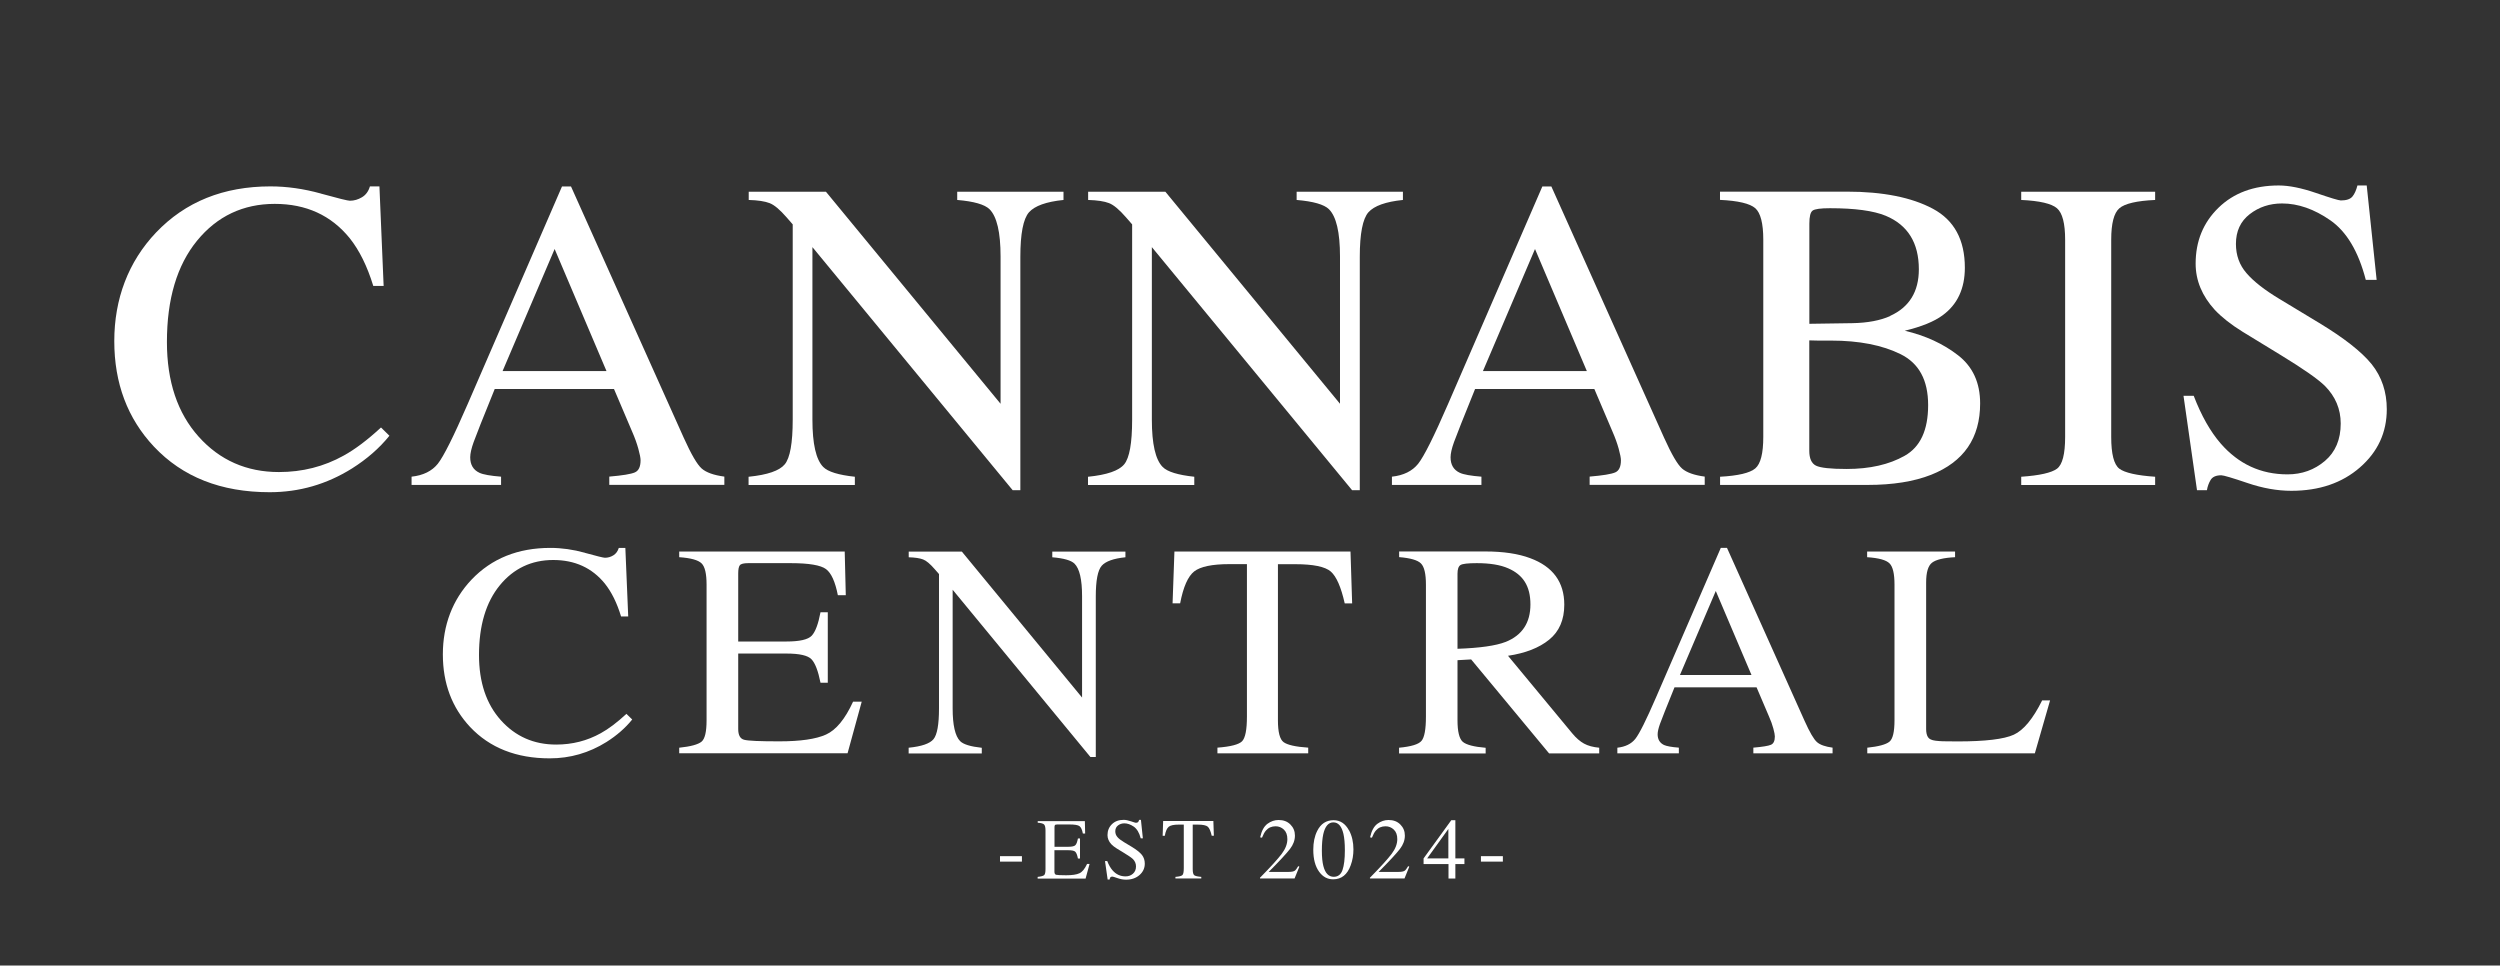 <svg width="290" height="112" viewBox="0 0 290 112" fill="none" xmlns="http://www.w3.org/2000/svg">
<rect x="0" y="0" width="290" height="112" fill="#333333" stroke="none"/>
<path d="M37.227 22.457C39.224 23.009 40.343 23.285 40.583 23.285C41.08 23.285 41.544 23.147 41.992 22.879C42.439 22.611 42.746 22.189 42.911 21.621H44.014L44.502 33.17H43.301C42.597 30.873 41.685 29.031 40.558 27.619C38.404 24.973 35.512 23.65 31.867 23.65C28.221 23.65 25.188 25.07 22.86 27.919C20.532 30.767 19.363 34.679 19.363 39.671C19.363 44.256 20.59 47.916 23.042 50.652C25.495 53.387 28.602 54.758 32.355 54.758C35.073 54.758 37.575 54.125 39.862 52.851C41.18 52.129 42.621 51.041 44.196 49.588L45.173 50.546C44.014 51.983 42.563 53.249 40.84 54.336C37.899 56.179 34.717 57.096 31.278 57.096C25.636 57.096 21.162 55.326 17.847 51.796C14.79 48.533 13.257 44.459 13.257 39.573C13.257 34.688 14.873 30.37 18.104 26.969C21.501 23.406 25.926 21.621 31.378 21.621C33.275 21.621 35.222 21.897 37.219 22.449L37.227 22.457Z" fill="white"/>
<path d="M47.742 56.252V55.294C49.093 55.148 50.104 54.645 50.783 53.801C51.454 52.956 52.614 50.644 54.255 46.861L65.192 21.629H66.236L79.311 50.773C80.181 52.705 80.877 53.898 81.399 54.352C81.921 54.807 82.799 55.123 84.025 55.286V56.243H70.677V55.286C72.21 55.156 73.196 54.994 73.643 54.799C74.091 54.604 74.306 54.133 74.306 53.387C74.306 53.135 74.223 52.697 74.049 52.064C73.875 51.431 73.635 50.765 73.328 50.067L71.224 45.125H57.387C56.02 48.493 55.208 50.538 54.942 51.285C54.677 52.023 54.545 52.616 54.545 53.046C54.545 53.914 54.901 54.515 55.622 54.847C56.061 55.05 56.898 55.197 58.124 55.294V56.252H47.726H47.742ZM70.354 43.047L64.338 28.885L58.298 43.047H70.354Z" fill="white"/>
<path d="M86.859 55.302C89.03 55.083 90.422 54.604 91.035 53.857C91.648 53.111 91.955 51.39 91.955 48.679V26.028L91.234 25.2C90.463 24.315 89.809 23.764 89.27 23.561C88.731 23.35 87.928 23.228 86.851 23.195V22.238H95.807L116.066 46.837V29.753C116.066 26.945 115.635 25.111 114.782 24.267C114.218 23.715 112.967 23.358 111.037 23.195V22.238H123.366V23.195C121.369 23.398 120.035 23.877 119.364 24.624C118.701 25.379 118.361 27.099 118.361 29.794V56.86H117.466L94.241 28.666V48.679C94.241 51.487 94.656 53.322 95.501 54.174C96.048 54.726 97.266 55.099 99.163 55.302V56.26H86.834V55.302H86.859Z" fill="white"/>
<path d="M126.233 55.302C128.403 55.083 129.795 54.604 130.409 53.857C131.022 53.111 131.328 51.39 131.328 48.679V26.028L130.607 25.2C129.837 24.315 129.182 23.764 128.644 23.561C128.105 23.35 127.301 23.228 126.224 23.195V22.238H135.181L155.44 46.837V29.753C155.44 26.945 155.009 25.111 154.155 24.267C153.592 23.715 152.341 23.358 150.41 23.195V22.238H162.739V23.195C160.743 23.398 159.409 23.877 158.737 24.624C158.075 25.379 157.735 27.099 157.735 29.794V56.86H156.84L133.615 28.666V48.679C133.615 51.487 134.029 53.322 134.875 54.174C135.421 54.726 136.639 55.099 138.537 55.302V56.26H126.208V55.302H126.233Z" fill="white"/>
<path d="M161.464 56.252V55.294C162.814 55.148 163.825 54.645 164.504 53.801C165.176 52.956 166.336 50.644 167.976 46.861L178.913 21.629H179.957L193.032 50.773C193.902 52.705 194.598 53.898 195.12 54.352C195.642 54.807 196.52 55.123 197.747 55.286V56.243H184.398V55.286C185.931 55.156 186.917 54.994 187.365 54.799C187.812 54.604 188.028 54.133 188.028 53.387C188.028 53.135 187.945 52.697 187.771 52.064C187.597 51.431 187.356 50.765 187.05 50.067L184.945 45.125H171.108C169.749 48.493 168.929 50.538 168.664 51.285C168.399 52.023 168.266 52.616 168.266 53.046C168.266 53.914 168.622 54.515 169.343 54.847C169.782 55.05 170.619 55.197 171.846 55.294V56.252H161.447H161.464ZM184.075 43.047L178.06 28.885L172.02 43.047H184.075Z" fill="white"/>
<path d="M199.52 55.302C201.624 55.188 202.991 54.864 203.613 54.336C204.234 53.809 204.541 52.591 204.541 50.676V27.805C204.541 25.914 204.226 24.697 203.613 24.153C202.991 23.609 201.624 23.285 199.52 23.187V22.23H214.219C218.419 22.23 221.75 22.895 224.219 24.218C226.689 25.541 227.923 27.822 227.923 31.052C227.923 33.478 227.061 35.321 225.338 36.579C224.36 37.301 222.902 37.893 220.955 38.364C223.366 38.932 225.421 39.882 227.136 41.213C228.851 42.544 229.696 44.402 229.696 46.797C229.696 50.814 227.799 53.573 224.012 55.075C222.015 55.862 219.555 56.252 216.638 56.252H199.528V55.294L199.52 55.302ZM219.256 36.644C221.477 35.637 222.587 33.835 222.587 31.238C222.587 28.17 221.303 26.101 218.743 25.03C217.326 24.445 215.172 24.153 212.288 24.153C211.194 24.153 210.523 24.242 210.266 24.429C210.009 24.616 209.885 25.119 209.885 25.939V37.561L214.881 37.487C216.638 37.455 218.105 37.179 219.265 36.66L219.256 36.644ZM220.947 52.867C222.761 51.845 223.664 49.889 223.664 46.991C223.664 44.094 222.604 42.146 220.483 41.091C218.361 40.036 215.66 39.508 212.387 39.508H210.863C210.647 39.508 210.316 39.5 209.877 39.484V52.291C209.877 53.176 210.134 53.752 210.647 54.012C211.161 54.271 212.346 54.401 214.21 54.401C216.895 54.401 219.14 53.89 220.947 52.867Z" fill="white"/>
<path d="M234.461 55.302C236.598 55.156 237.982 54.839 238.612 54.369C239.242 53.898 239.556 52.664 239.556 50.684V27.813C239.556 25.922 239.242 24.705 238.612 24.161C237.982 23.617 236.598 23.293 234.461 23.195V22.238H249.996V23.195C247.859 23.293 246.475 23.617 245.845 24.161C245.216 24.705 244.901 25.922 244.901 27.813V50.684C244.901 52.664 245.216 53.89 245.845 54.369C246.475 54.839 247.859 55.156 249.996 55.302V56.26H234.461V55.302Z" fill="white"/>
<path d="M254.471 45.912C255.357 48.225 256.401 50.059 257.594 51.439C259.674 53.833 262.259 55.026 265.35 55.026C267.024 55.026 268.465 54.507 269.692 53.468C270.91 52.429 271.523 50.984 271.523 49.126C271.523 47.454 270.91 45.993 269.683 44.759C268.88 43.972 267.198 42.795 264.621 41.221L260.146 38.486C258.796 37.65 257.727 36.806 256.923 35.954C255.44 34.33 254.694 32.537 254.694 30.581C254.694 27.984 255.573 25.825 257.338 24.104C259.102 22.384 261.431 21.515 264.339 21.515C265.532 21.515 266.974 21.808 268.656 22.384C270.338 22.96 271.299 23.252 271.539 23.252C272.186 23.252 272.633 23.098 272.882 22.798C273.13 22.497 273.321 22.067 273.462 21.515H274.539L275.69 32.464H274.431C273.578 29.169 272.202 26.864 270.321 25.557C268.44 24.25 266.568 23.601 264.72 23.601C263.287 23.601 262.036 24.015 260.967 24.843C259.898 25.671 259.368 26.823 259.368 28.292C259.368 29.615 259.774 30.743 260.594 31.685C261.414 32.642 262.682 33.633 264.405 34.671L269.012 37.455C271.896 39.2 273.934 40.791 275.119 42.252C276.287 43.721 276.867 45.465 276.867 47.47C276.867 50.165 275.831 52.413 273.752 54.223C271.68 56.032 269.02 56.933 265.797 56.933C264.173 56.933 262.475 56.633 260.71 56.032C258.945 55.432 257.926 55.132 257.669 55.132C257.056 55.132 256.642 55.318 256.426 55.684C256.211 56.049 256.07 56.446 256.004 56.86H254.852L253.286 45.912H254.487H254.471Z" fill="white"/>
<path d="M67.86 64.132C69.235 64.514 70.006 64.7 70.172 64.7C70.511 64.7 70.835 64.611 71.141 64.424C71.448 64.238 71.655 63.954 71.779 63.564H72.541L72.873 71.51H72.044C71.564 69.927 70.934 68.661 70.155 67.687C68.672 65.869 66.683 64.96 64.173 64.96C61.662 64.96 59.574 65.942 57.975 67.898C56.376 69.854 55.564 72.548 55.564 75.981C55.564 79.139 56.409 81.663 58.099 83.546C59.79 85.428 61.927 86.37 64.513 86.37C66.385 86.37 68.109 85.932 69.683 85.055C70.586 84.56 71.58 83.813 72.666 82.807L73.337 83.464C72.533 84.454 71.539 85.323 70.354 86.07C68.332 87.336 66.136 87.969 63.775 87.969C59.897 87.969 56.815 86.751 54.528 84.325C52.424 82.076 51.371 79.276 51.371 75.908C51.371 72.54 52.482 69.57 54.702 67.233C57.039 64.781 60.088 63.556 63.841 63.556C65.15 63.556 66.484 63.743 67.86 64.124V64.132Z" fill="white"/>
<path d="M78.789 86.735C80.115 86.597 80.976 86.362 81.374 86.037C81.772 85.713 81.962 84.885 81.962 83.554V67.809C81.962 66.551 81.772 65.731 81.382 65.35C80.993 64.968 80.131 64.725 78.789 64.635V63.978H97.987L98.111 69.042H97.191C96.885 67.484 96.429 66.47 95.816 66.015C95.203 65.561 93.844 65.325 91.723 65.325H86.801C86.271 65.325 85.939 65.406 85.815 65.577C85.691 65.747 85.633 66.056 85.633 66.518V74.415H91.209C92.75 74.415 93.728 74.196 94.159 73.741C94.581 73.295 94.921 72.386 95.178 71.023H96.023V79.195H95.178C94.904 77.824 94.556 76.915 94.134 76.477C93.711 76.03 92.734 75.811 91.209 75.811H85.633V84.568C85.633 85.274 85.856 85.688 86.312 85.81C86.768 85.94 88.127 85.996 90.389 85.996C92.841 85.996 94.648 85.737 95.816 85.209C96.984 84.682 98.028 83.416 98.956 81.395H99.959L98.318 87.376H78.789V86.719V86.735Z" fill="white"/>
<path d="M105.411 86.735C106.902 86.589 107.863 86.256 108.286 85.745C108.709 85.234 108.924 84.041 108.924 82.182V66.591L108.427 66.023C107.897 65.415 107.449 65.033 107.076 64.895C106.703 64.749 106.148 64.668 105.411 64.644V63.986H111.575L125.52 80.916V69.156C125.52 67.224 125.23 65.966 124.642 65.382C124.253 65.001 123.399 64.757 122.065 64.644V63.986H130.55V64.644C129.174 64.781 128.255 65.114 127.799 65.626C127.343 66.145 127.111 67.33 127.111 69.188V87.814H126.49L110.507 68.409V82.182C110.507 84.114 110.797 85.38 111.368 85.964C111.741 86.346 112.586 86.605 113.887 86.743V87.401H105.403V86.743L105.411 86.735Z" fill="white"/>
<path d="M136.225 63.978H156.658L156.849 69.992H155.987C155.564 68.101 155.026 66.875 154.371 66.299C153.717 65.731 152.341 65.447 150.253 65.447H148.24V83.554C148.24 84.917 148.455 85.761 148.894 86.086C149.333 86.41 150.278 86.63 151.753 86.727V87.384H141.222V86.727C142.755 86.613 143.707 86.362 144.08 85.988C144.453 85.607 144.644 84.657 144.644 83.132V65.439H142.614C140.617 65.439 139.25 65.723 138.529 66.283C137.808 66.851 137.261 68.076 136.897 69.984H136.018L136.234 63.97L136.225 63.978Z" fill="white"/>
<path d="M162.301 86.735C163.684 86.605 164.554 86.346 164.894 85.94C165.234 85.542 165.408 84.601 165.408 83.14V67.809C165.408 66.567 165.217 65.747 164.836 65.366C164.455 64.976 163.61 64.733 162.301 64.627V63.97H172.301C174.381 63.97 176.121 64.23 177.505 64.749C180.14 65.723 181.457 67.525 181.457 70.146C181.457 71.907 180.869 73.254 179.701 74.204C178.532 75.154 176.941 75.77 174.928 76.071L182.369 85.055C182.824 85.607 183.288 86.005 183.744 86.256C184.2 86.508 184.788 86.67 185.509 86.735V87.392H179.692L170.653 76.493L169.07 76.582V83.554C169.07 84.86 169.277 85.688 169.675 86.045C170.081 86.394 170.967 86.63 172.335 86.743V87.401H162.292V86.743L162.301 86.735ZM174.655 74.464C176.569 73.693 177.53 72.248 177.53 70.114C177.53 67.979 176.668 66.672 174.953 65.926C174.033 65.52 172.815 65.325 171.299 65.325C170.28 65.325 169.65 65.398 169.418 65.544C169.186 65.69 169.07 66.023 169.07 66.551V75.259C171.672 75.17 173.528 74.902 174.646 74.464H174.655Z" fill="white"/>
<path d="M187.613 87.392V86.735C188.541 86.63 189.237 86.289 189.701 85.704C190.165 85.12 190.961 83.529 192.088 80.924L199.611 63.556H200.332L209.33 83.618C209.927 84.95 210.407 85.769 210.772 86.086C211.128 86.402 211.733 86.613 212.578 86.727V87.384H203.389V86.727C204.442 86.638 205.129 86.524 205.428 86.394C205.734 86.264 205.883 85.94 205.883 85.42C205.883 85.25 205.825 84.941 205.709 84.511C205.593 84.073 205.428 83.619 205.212 83.132L203.762 79.731H194.242C193.306 82.044 192.742 83.456 192.56 83.968C192.378 84.479 192.286 84.885 192.286 85.177C192.286 85.769 192.535 86.183 193.024 86.419C193.33 86.556 193.902 86.662 194.747 86.727V87.384H187.588L187.613 87.392ZM203.174 78.303L199.031 68.555L194.872 78.303H203.174Z" fill="white"/>
<path d="M216.588 86.735C217.914 86.597 218.776 86.362 219.174 86.037C219.571 85.713 219.762 84.885 219.762 83.554V67.809C219.762 66.551 219.571 65.731 219.182 65.35C218.792 64.96 217.931 64.725 216.588 64.635V63.978H226.788V64.635C225.462 64.7 224.568 64.919 224.112 65.276C223.656 65.634 223.432 66.397 223.432 67.573V84.576C223.432 84.966 223.499 85.274 223.64 85.501C223.772 85.729 224.07 85.867 224.534 85.924C224.808 85.956 225.09 85.98 225.388 85.988C225.686 85.996 226.25 86.005 227.078 86.005C230.293 86.005 232.464 85.745 233.599 85.225C234.734 84.706 235.828 83.383 236.888 81.249H237.808L236.043 87.384H216.605V86.727L216.588 86.735Z" fill="white"/>
<path d="M116 99.315H118.544V99.948H116V99.315Z" fill="white"/>
<path d="M120.375 101.717C120.756 101.677 120.996 101.612 121.112 101.522C121.228 101.433 121.278 101.19 121.278 100.816V96.336C121.278 95.979 121.22 95.744 121.112 95.638C121.005 95.533 120.756 95.46 120.375 95.435V95.249H125.844L125.877 96.693H125.612C125.529 96.247 125.396 95.963 125.222 95.833C125.048 95.703 124.659 95.638 124.054 95.638H122.654C122.504 95.638 122.413 95.663 122.372 95.711C122.33 95.76 122.322 95.849 122.322 95.979V98.227H123.913C124.352 98.227 124.634 98.162 124.75 98.032C124.874 97.903 124.965 97.651 125.04 97.261H125.28V99.591H125.04C124.965 99.201 124.866 98.941 124.742 98.812C124.617 98.682 124.344 98.625 123.905 98.625H122.314V101.117C122.314 101.319 122.38 101.433 122.504 101.474C122.637 101.506 123.018 101.53 123.664 101.53C124.36 101.53 124.874 101.457 125.206 101.303C125.537 101.157 125.835 100.792 126.1 100.216H126.39L125.926 101.92H120.367V101.733L120.375 101.717Z" fill="white"/>
<path d="M128.437 99.875C128.611 100.329 128.818 100.686 129.05 100.954C129.456 101.425 129.962 101.66 130.566 101.66C130.898 101.66 131.18 101.563 131.42 101.352C131.66 101.141 131.776 100.865 131.776 100.5C131.776 100.175 131.652 99.883 131.412 99.647C131.254 99.493 130.923 99.266 130.417 98.958L129.539 98.422C129.274 98.26 129.067 98.089 128.909 97.927C128.619 97.61 128.47 97.261 128.47 96.872C128.47 96.361 128.644 95.939 128.984 95.606C129.332 95.265 129.788 95.103 130.351 95.103C130.583 95.103 130.865 95.159 131.196 95.273C131.528 95.387 131.718 95.444 131.76 95.444C131.884 95.444 131.975 95.411 132.025 95.354C132.074 95.297 132.108 95.208 132.141 95.103H132.348L132.572 97.245H132.323C132.157 96.596 131.884 96.15 131.519 95.89C131.146 95.638 130.782 95.508 130.426 95.508C130.144 95.508 129.895 95.59 129.688 95.752C129.481 95.914 129.373 96.141 129.373 96.425C129.373 96.685 129.456 96.904 129.614 97.091C129.771 97.278 130.02 97.472 130.359 97.675L131.262 98.219C131.826 98.56 132.224 98.876 132.456 99.161C132.688 99.453 132.795 99.794 132.795 100.183C132.795 100.711 132.588 101.149 132.182 101.506C131.776 101.863 131.254 102.042 130.624 102.042C130.31 102.042 129.97 101.985 129.63 101.863C129.282 101.741 129.083 101.685 129.034 101.685C128.909 101.685 128.835 101.717 128.793 101.79C128.752 101.863 128.727 101.936 128.71 102.025H128.487L128.18 99.883H128.42L128.437 99.875Z" fill="white"/>
<path d="M134.933 95.233H140.75L140.808 96.945H140.559C140.435 96.409 140.286 96.06 140.103 95.898C139.921 95.736 139.523 95.654 138.927 95.654H138.355V100.808C138.355 101.198 138.413 101.433 138.537 101.53C138.662 101.62 138.935 101.685 139.349 101.717V101.904H136.35V101.717C136.789 101.685 137.054 101.612 137.162 101.506C137.27 101.401 137.319 101.125 137.319 100.694V95.654H136.739C136.168 95.654 135.786 95.736 135.579 95.898C135.372 96.06 135.215 96.409 135.115 96.953H134.867L134.925 95.241L134.933 95.233Z" fill="white"/>
<path d="M146.185 101.79C147.411 100.548 148.24 99.631 148.679 99.047C149.118 98.463 149.334 97.894 149.334 97.343C149.334 96.856 149.201 96.49 148.928 96.231C148.662 95.979 148.339 95.849 147.966 95.849C147.511 95.849 147.138 96.012 146.848 96.344C146.69 96.523 146.541 96.799 146.392 97.172L146.177 97.132C146.342 96.377 146.624 95.857 147.03 95.557C147.428 95.265 147.859 95.119 148.314 95.119C148.878 95.119 149.342 95.289 149.69 95.646C150.038 95.995 150.212 96.425 150.212 96.929C150.212 97.464 150.021 97.984 149.64 98.479C149.259 98.974 148.439 99.867 147.171 101.141H149.474C149.798 101.141 150.021 101.1 150.154 101.027C150.286 100.954 150.427 100.768 150.593 100.475L150.726 100.532L150.17 101.904H146.16V101.79H146.185Z" fill="white"/>
<path d="M156.492 96.32C156.832 96.961 156.998 97.692 156.998 98.528C156.998 99.177 156.898 99.794 156.683 100.37C156.294 101.457 155.614 102.001 154.645 102.001C153.982 102.001 153.443 101.709 153.021 101.125C152.565 100.5 152.341 99.647 152.341 98.568C152.341 97.724 152.49 96.994 152.797 96.385C153.211 95.557 153.841 95.143 154.694 95.143C155.465 95.143 156.062 95.541 156.484 96.328L156.492 96.32ZM155.73 100.922C155.912 100.394 156.004 99.631 156.004 98.633C156.004 97.838 155.946 97.205 155.838 96.726C155.631 95.841 155.241 95.395 154.67 95.395C154.098 95.395 153.708 95.849 153.501 96.758C153.394 97.245 153.336 97.886 153.336 98.674C153.336 99.42 153.394 100.013 153.51 100.459C153.725 101.295 154.123 101.709 154.719 101.709C155.208 101.709 155.548 101.441 155.73 100.922Z" fill="white"/>
<path d="M158.937 101.79C160.163 100.548 160.992 99.631 161.431 99.047C161.87 98.463 162.085 97.894 162.085 97.343C162.085 96.856 161.953 96.49 161.679 96.231C161.414 95.979 161.091 95.849 160.718 95.849C160.262 95.849 159.89 96.012 159.6 96.344C159.442 96.523 159.293 96.799 159.144 97.172L158.928 97.132C159.094 96.377 159.376 95.857 159.782 95.557C160.18 95.265 160.61 95.119 161.066 95.119C161.63 95.119 162.094 95.289 162.442 95.646C162.79 95.995 162.964 96.425 162.964 96.929C162.964 97.464 162.773 97.984 162.392 98.479C162.011 98.974 161.19 99.867 159.923 101.141H162.226C162.549 101.141 162.773 101.1 162.906 101.027C163.038 100.954 163.179 100.768 163.345 100.475L163.477 100.532L162.922 101.904H158.912V101.79H158.937Z" fill="white"/>
<path d="M168.341 95.143H168.822V99.575H169.874V100.232H168.822V101.912H168.026V100.232H165.135V99.575L168.349 95.143H168.341ZM168.01 96.158L165.549 99.575H168.01V96.158Z" fill="white"/>
<path d="M171.788 99.315H174.332V99.948H171.788V99.315Z" fill="white"/>
</svg>
